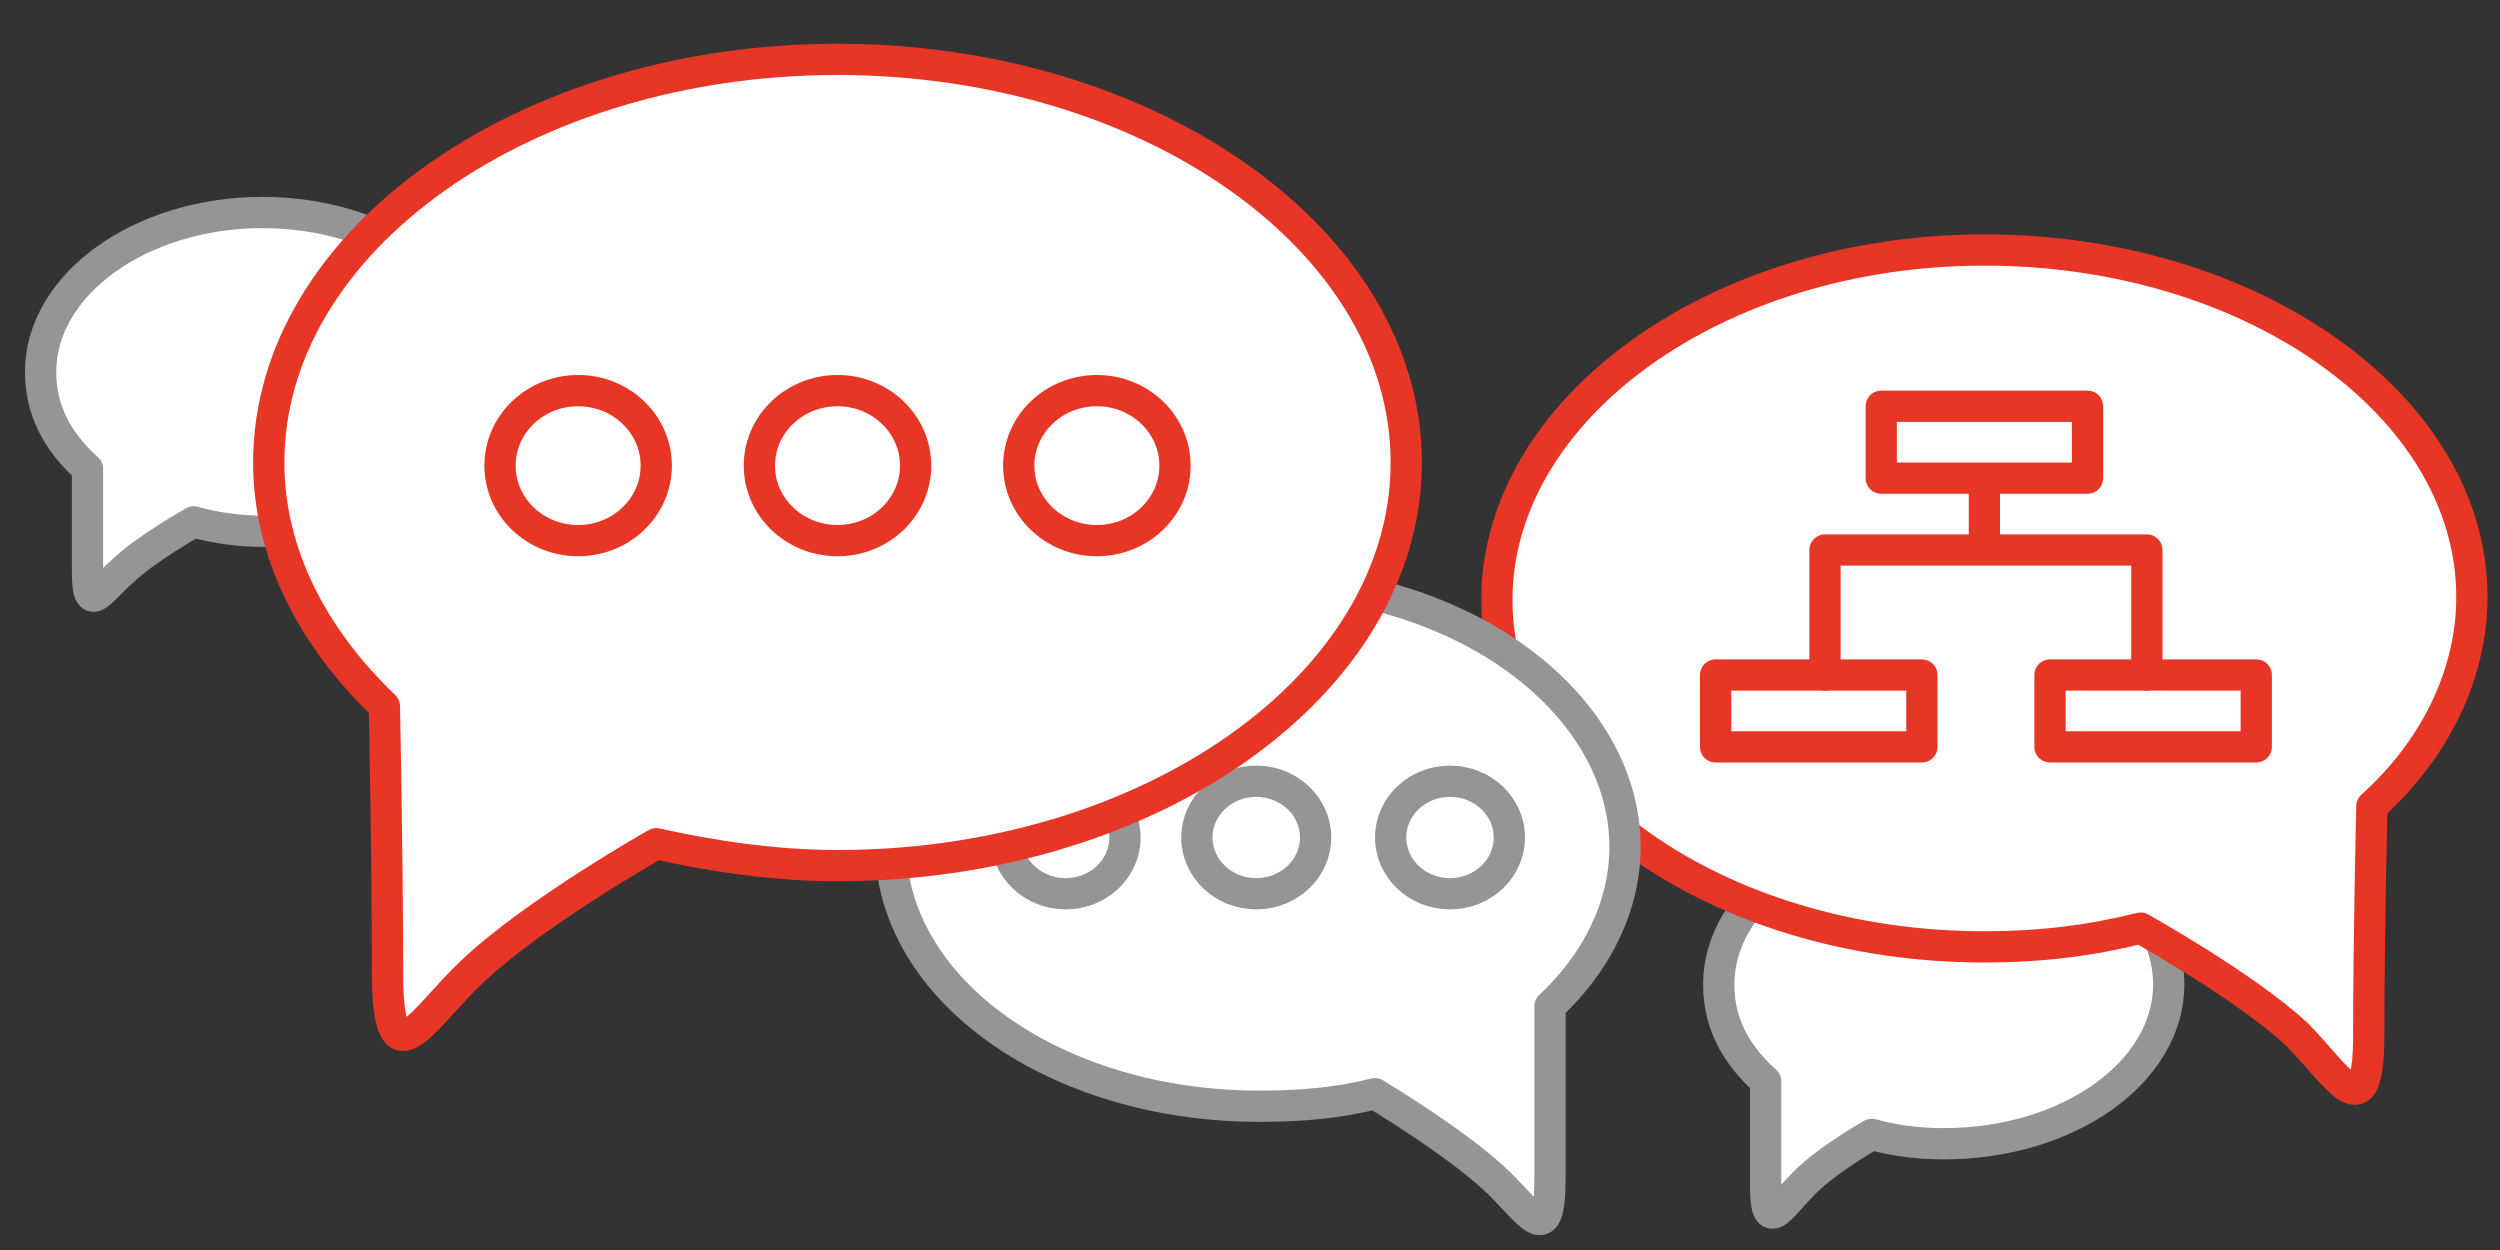 <?xml version="1.0" encoding="utf-8"?>
<!-- Generator: Adobe Illustrator 22.1.0, SVG Export Plug-In . SVG Version: 6.00 Build 0)  -->
<svg version="1.1" id="Layer_1" xmlns="http://www.w3.org/2000/svg" xmlns:xlink="http://www.w3.org/1999/xlink" x="0px" y="0px"
	 viewBox="0 0 80 40" style="enable-background:new 0 0 80 40;" xml:space="preserve">
<rect x="0" y="0" width="80" height="40" fill="#333333" stroke="none"/>
<style type="text/css">
	.st0{fill:#FFFFFF;stroke:#969595;stroke-linecap:round;stroke-linejoin:round;}
	.st1{fill:#FFFFFF;stroke:#E73625;stroke-linecap:round;stroke-linejoin:round;stroke-miterlimit:10;}
	.st2{fill:#FFFFFF;stroke:#B8C935;stroke-linecap:round;stroke-linejoin:round;stroke-miterlimit:10;}
	.st3{fill:none;stroke:#E73625;stroke-linecap:round;stroke-linejoin:round;stroke-miterlimit:10;}
</style>
<g>
	<path class="st0" d="M59.9,36.3c0.7,0.2,1.5,0.3,2.3,0.3c4,0,7.2-2.3,7.2-5.1s-3.2-5.1-7.2-5.1S55,28.7,55,31.5
		c0,1.2,0.5,2.2,1.5,3.1c0,0,0,1.9,0,3.4s0.5,0.6,1.1,0C58.3,37.2,59.9,36.3,59.9,36.3z"/>
	<path class="st1" d="M68.5,29.7c-1.6,0.4-3.2,0.6-5,0.6c-8.6,0-15.6-5-15.6-11.1S54.9,8,63.5,8s15.6,5,15.6,11.1
		c0,2.5-1.2,4.9-3.2,6.7c0,0-0.1,4.1-0.1,7.3s-1,1.3-2.3,0C71.9,31.6,68.5,29.7,68.5,29.7z"/>
	<path class="st2" d="M58,19.7"/>
	<path class="st0" d="M6.2,16.7C6.9,16.9,7.7,17,8.4,17c3.9,0,7.1-2.3,7.1-5.1s-3.2-5.1-7.1-5.1s-7.1,2.3-7.1,5.1
		c0,1.2,0.5,2.2,1.5,3.1c0,0,0,1.9,0,3.3s0.4,0.6,1.1,0C4.6,17.6,6.2,16.7,6.2,16.7z"/>
	<g>
		<path class="st0" d="M44,35c-1.2,0.3-2.4,0.4-3.7,0.4c-6.5,0-11.8-3.7-11.8-8.4s5.3-8.4,11.8-8.4S52,22.5,52,27.1
			c0,1.9-0.9,3.7-2.4,5.1c0,0,0,3.1,0,5.5s-0.7,1-1.8,0C46.5,36.5,44,35,44,35z"/>
		<g>
			<ellipse class="st0" cx="34.1" cy="26.8" rx="1.9" ry="1.8"/>
			<ellipse class="st0" cx="46.4" cy="26.8" rx="1.9" ry="1.8"/>
			<ellipse class="st0" cx="40.2" cy="26.8" rx="1.9" ry="1.8"/>
		</g>
	</g>
	<g>
		<path class="st1" d="M21,27c1.8,0.4,3.8,0.7,5.8,0.7c10,0,18.2-5.8,18.2-12.9S36.8,1.9,26.8,1.9S8.6,7.7,8.6,14.8
			c0,2.9,1.4,5.6,3.7,7.8c0,0,0.1,4.8,0.1,8.5s1.1,1.5,2.7,0C17.1,29.2,21,27,21,27z"/>
		<g>
			<ellipse class="st1" cx="18.5" cy="14.9" rx="2.5" ry="2.4"/>
			<ellipse class="st1" cx="35.1" cy="14.9" rx="2.5" ry="2.4"/>
			<ellipse class="st1" cx="26.8" cy="14.9" rx="2.5" ry="2.4"/>
		</g>
	</g>
	<g>
		<rect x="60.2" y="13" class="st1" width="6.6" height="2.3"/>
		<g>
			<rect x="54.9" y="21.6" class="st1" width="6.6" height="2.3"/>
			<rect x="65.6" y="21.6" class="st1" width="6.6" height="2.3"/>
		</g>
		<g>
			<polyline class="st3" points="58.4,21.6 58.4,17.6 68.7,17.6 68.7,21.6 			"/>
			<line class="st1" x1="63.5" y1="17.5" x2="63.5" y2="15.4"/>
		</g>
	</g>
</g>
</svg>
